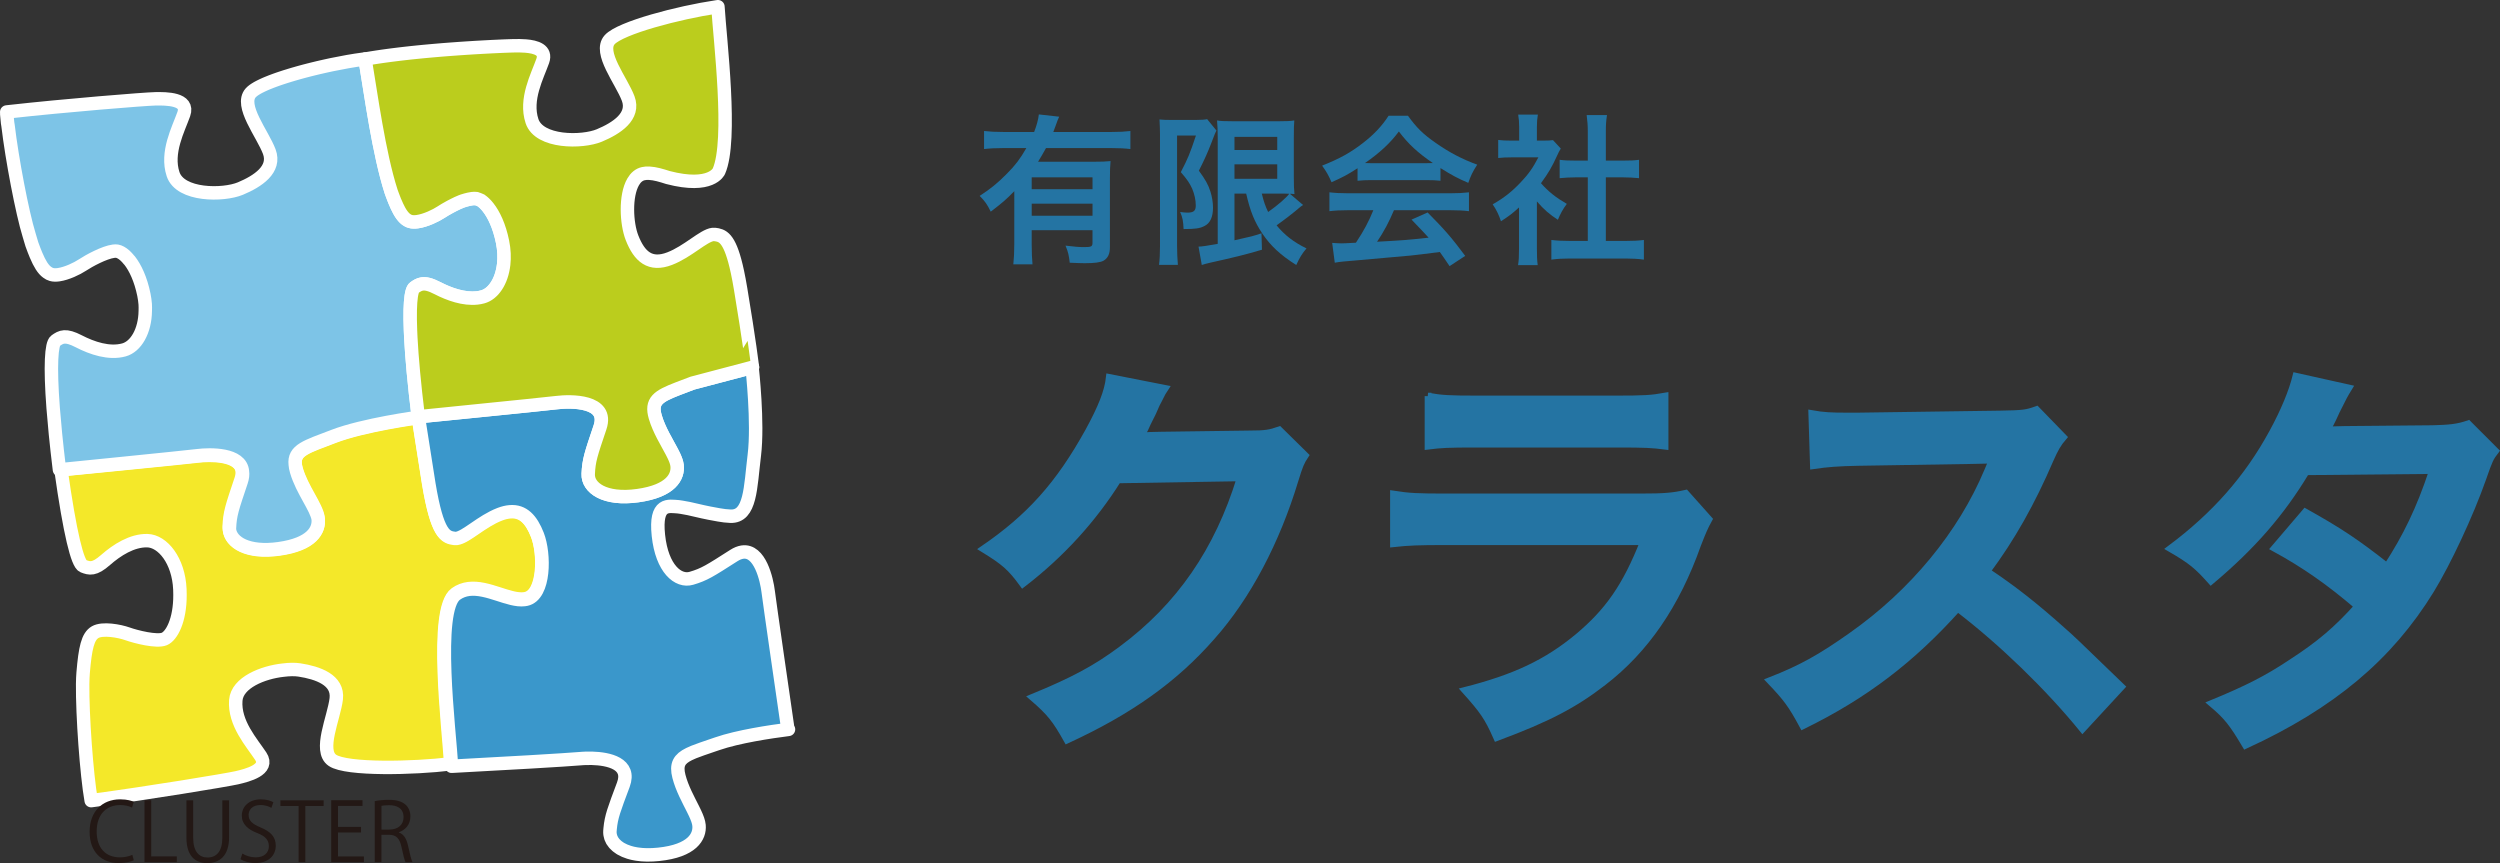 <?xml version="1.0" encoding="utf-8"?>
<!-- Generator: Adobe Illustrator 15.1.0, SVG Export Plug-In . SVG Version: 6.00 Build 0)  -->
<!DOCTYPE svg PUBLIC "-//W3C//DTD SVG 1.1//EN" "http://www.w3.org/Graphics/SVG/1.1/DTD/svg11.dtd">
<svg version="1.1" id="レイヤー_1" xmlns="http://www.w3.org/2000/svg" xmlns:xlink="http://www.w3.org/1999/xlink" x="0px"
	 y="0px" width="369.007px" height="127.4px" viewBox="0 0 369.007 127.4" enable-background="new 0 0 369.007 127.4"
	 xml:space="preserve">
<rect x="0" y="0" width="369.007" height="127.4" fill="#333333" stroke="none"/>
<g>
	<path fill="#2474A3" d="M149.714,28.218c-1.272,1.296-1.752,1.704-3.48,3.024c-0.504-1.056-0.864-1.561-1.632-2.329
		c1.608-1.032,2.736-1.968,4.032-3.288c1.224-1.224,1.968-2.208,2.856-3.769h-3.384c-1.176,0-2.04,0.048-2.856,0.144v-2.664
		c0.84,0.096,1.68,0.144,2.88,0.144h4.512c0.384-0.984,0.6-1.8,0.696-2.592l3,0.336c-0.168,0.36-0.216,0.456-0.528,1.344
		c-0.096,0.288-0.144,0.408-0.336,0.912h8.569c1.176,0,2.016-0.048,2.808-0.144v2.664c-0.792-0.096-1.68-0.144-2.808-0.144h-9.649
		c-0.432,0.792-0.72,1.272-1.176,2.017h8.208c1.2,0,1.8-0.024,2.496-0.096c-0.072,0.744-0.096,1.512-0.096,2.736v10.009
		c0,0.936-0.288,1.56-0.912,1.944c-0.456,0.264-1.344,0.384-2.808,0.384c-0.552,0-1.008-0.024-2.208-0.072
		c-0.12-1.08-0.24-1.608-0.624-2.521c1.344,0.168,2.04,0.216,2.784,0.216c1.056,0,1.2-0.096,1.2-0.672v-1.824h-8.977v2.041
		c0,1.296,0.048,2.136,0.12,3h-2.832c0.096-0.864,0.144-1.8,0.144-3.024V28.218z M161.259,26.178h-8.977v1.752h8.977V26.178z
		 M152.283,30.066v1.776h8.977v-1.776H152.283z"/>
	<path fill="#2474A3" d="M171.218,19.841c0-0.744-0.024-1.152-0.072-2.208c0.432,0.048,0.888,0.072,1.752,0.072h3.528
		c0.96,0,1.464-0.048,1.752-0.12l1.368,1.68c-0.168,0.312-0.24,0.504-0.744,1.824c-0.504,1.32-1.056,2.568-1.848,4.104
		c0.984,1.344,1.368,2.04,1.704,3.072c0.24,0.744,0.384,1.632,0.384,2.376c0,1.416-0.432,2.328-1.296,2.736
		c-0.648,0.336-1.32,0.432-3.048,0.432c-0.048-1.152-0.144-1.704-0.504-2.52c0.336,0.048,0.744,0.096,1.056,0.096
		c0.936,0,1.248-0.264,1.248-1.056c0-0.816-0.192-1.656-0.528-2.472c-0.36-0.792-0.72-1.344-1.68-2.448
		c1.056-2.041,1.32-2.665,2.232-5.401h-2.784v16.322c0,1.008,0.048,1.896,0.12,2.76h-2.784c0.096-0.72,0.144-1.632,0.144-2.76
		V19.841z M182.211,28.578v6.889c2.688-0.6,2.688-0.6,3.984-1.032l0.072,2.424c-2.496,0.744-4.104,1.128-7.657,1.92
		c-0.528,0.12-0.96,0.24-1.224,0.336l-0.48-2.712c0.48,0,1.344-0.144,2.832-0.408V20.345c0-1.08-0.024-1.656-0.096-2.568
		c0.48,0.096,1.056,0.12,2.304,0.12h6.864c1.152,0,1.608-0.024,2.232-0.12c-0.048,0.576-0.072,1.128-0.072,2.664v5.593
		c0,1.368,0.024,1.824,0.096,2.616c-0.456-0.048-0.456-0.048-0.672-0.048l1.944,1.656c-0.12,0.048-0.48,0.336-0.672,0.504
		c-0.744,0.648-2.208,1.776-3.24,2.497c1.176,1.44,2.544,2.496,4.417,3.408c-0.624,0.72-1.008,1.344-1.512,2.448
		c-2.328-1.464-3.792-2.833-5.017-4.656c-1.152-1.729-1.776-3.265-2.376-5.881H182.211z M182.211,22.145h6.313v-1.944h-6.313V22.145
		z M182.211,26.394h6.313v-2.136h-6.313V26.394z M186.244,28.578c0.312,1.248,0.504,1.8,0.936,2.712
		c1.44-1.008,2.688-2.112,3.12-2.688c-0.312-0.024-0.84-0.024-1.176-0.024H186.244z"/>
	<path fill="#2474A3" d="M200.378,24.833c-1.488,0.96-2.16,1.32-3.84,2.064c-0.408-0.96-0.792-1.632-1.392-2.448
		c2.592-1.032,4.2-1.92,6.024-3.336c1.583-1.224,2.808-2.497,3.792-4.033h2.855c1.272,1.776,2.232,2.712,4.057,3.984
		c2.041,1.44,3.984,2.448,6.169,3.24c-0.673,1.032-0.984,1.704-1.32,2.688c-1.513-0.648-2.425-1.128-4.104-2.184v1.872
		c-0.624-0.072-1.248-0.096-2.16-0.096h-8.017c-0.696,0-1.416,0.024-2.064,0.096V24.833z M199.058,31.026
		c-1.224,0-2.04,0.048-2.832,0.144v-2.784c0.792,0.096,1.704,0.144,2.832,0.144h14.954c1.176,0,2.016-0.048,2.809-0.144v2.784
		c-0.793-0.096-1.609-0.144-2.809-0.144h-8.257c-0.744,1.752-1.488,3.168-2.497,4.656c4.249-0.24,4.249-0.24,7.609-0.6
		c-0.768-0.84-1.176-1.272-2.521-2.665l2.376-1.056c2.568,2.592,3.601,3.792,5.545,6.409l-2.305,1.512
		c-0.791-1.176-1.031-1.512-1.439-2.088c-1.992,0.264-3.433,0.432-4.32,0.528c-2.377,0.216-7.129,0.648-8.089,0.72
		c-1.344,0.096-2.544,0.216-3.096,0.336l-0.384-2.928c0.648,0.048,1.056,0.072,1.392,0.072c0.168,0,0.888-0.024,2.112-0.096
		c1.176-1.776,1.92-3.168,2.569-4.8H199.058z M210.436,24.089c0.384,0,0.6,0,1.056-0.024c-2.208-1.512-3.576-2.76-5.017-4.656
		c-1.271,1.704-2.76,3.096-4.992,4.656c0.408,0.024,0.552,0.024,0.984,0.024H210.436z"/>
	<path fill="#2474A3" d="M226.851,36.69c0,1.128,0.024,1.728,0.12,2.448h-2.904c0.12-0.72,0.145-1.368,0.145-2.496v-6.025
		c-0.937,0.864-1.441,1.249-2.665,2.041c-0.288-0.912-0.72-1.776-1.224-2.496c1.68-0.96,2.832-1.873,4.128-3.241
		c1.128-1.176,1.824-2.16,2.616-3.696h-3.912c-0.864,0-1.368,0.024-2.016,0.096v-2.664c0.6,0.072,1.104,0.096,1.896,0.096h1.2
		v-2.016c0-0.624-0.048-1.272-0.145-1.824h2.904c-0.096,0.552-0.144,1.08-0.144,1.872v1.968h0.983c0.744,0,1.08-0.024,1.393-0.072
		l1.152,1.248c-0.217,0.36-0.36,0.6-0.528,1.008c-0.792,1.729-1.248,2.521-2.399,4.104c1.127,1.272,2.231,2.136,3.816,3.048
		c-0.576,0.768-0.937,1.44-1.32,2.352c-1.248-0.816-2.064-1.512-3.097-2.712V36.69z M237.027,35.563h2.881
		c1.199,0,1.992-0.048,2.736-0.144v2.904c-0.841-0.12-1.777-0.168-2.736-0.168h-8.209c-0.961,0-1.873,0.048-2.713,0.168v-2.904
		c0.769,0.096,1.608,0.144,2.761,0.144h2.616v-9.385h-1.801c-0.815,0-1.584,0.048-2.352,0.12v-2.712
		c0.695,0.096,1.32,0.12,2.352,0.12h1.801v-4.225c0-0.984-0.049-1.56-0.168-2.496h3c-0.145,0.96-0.168,1.464-0.168,2.496v4.225
		h2.545c1.08,0,1.68-0.024,2.352-0.12v2.712c-0.768-0.072-1.512-0.12-2.352-0.12h-2.545V35.563z"/>
</g>
<g>
	<path fill="#2474A3" stroke="#2474A3" stroke-miterlimit="10" d="M192.664,67.231c-0.6,0.9-0.84,1.44-1.5,3.6
		c-2.76,9.119-7.02,17.219-12.3,23.158c-5.52,6.301-12.119,10.98-21.359,15.24c-1.68-3-2.46-4.02-5.1-6.3
		c6-2.46,9.36-4.26,13.14-7.08c8.58-6.359,14.22-14.579,17.52-25.319l-18.06,0.3c-3.66,5.819-8.339,10.979-14.039,15.359
		c-1.8-2.46-2.7-3.24-5.82-5.16c6.839-4.68,11.159-9.479,15.539-17.399c1.86-3.419,2.82-5.76,3.06-7.919l8.22,1.62
		c-0.36,0.54-0.36,0.54-1.02,1.86c-0.18,0.3-0.18,0.3-0.78,1.68c-0.18,0.36-0.18,0.36-0.78,1.56c-0.36,0.84-0.36,0.84-0.96,1.92
		c0.78-0.06,1.74-0.12,2.88-0.12l13.14-0.18c2.34,0,3-0.12,4.38-0.6L192.664,67.231z"/>
	<path fill="#2474A3" stroke="#2474A3" stroke-miterlimit="10" d="M252.244,76.651c-0.6,1.08-0.961,1.92-1.68,3.78
		c-3.121,8.819-7.68,15.479-13.92,20.279c-4.26,3.299-8.16,5.34-15.719,8.159c-1.32-3-2.041-4.02-4.681-6.96
		c7.319-1.859,12.06-4.08,16.68-7.92c4.439-3.719,7.02-7.379,9.659-14.039h-29.219c-4.02,0-5.52,0.061-7.68,0.301v-7.32
		c2.28,0.359,3.6,0.42,7.8,0.42h28.56c3.719,0,4.919-0.12,6.779-0.54L252.244,76.651z M210.785,58.472
		c1.98,0.36,3.24,0.42,7.02,0.42h20.939c3.78,0,5.04-0.06,7.02-0.42v7.38c-1.859-0.24-3-0.3-6.899-0.3h-21.179
		c-3.9,0-5.04,0.06-6.9,0.3V58.472z"/>
	<path fill="#2474A3" stroke="#2474A3" stroke-miterlimit="10" d="M307.384,107.61c-4.979-6.12-11.88-12.839-18.419-17.819
		c-6.779,7.56-13.68,12.84-22.859,17.34c-1.68-3.121-2.4-4.08-4.859-6.66c4.619-1.8,7.5-3.42,11.999-6.6
		c9.06-6.359,16.26-15.06,20.159-24.419l0.66-1.56c-0.96,0.06-0.96,0.06-19.859,0.36c-2.88,0.06-4.5,0.18-6.539,0.48l-0.24-7.68
		c1.68,0.3,2.82,0.36,5.279,0.36c0.24,0,0.721,0,1.44,0l21.119-0.3c3.36-0.06,3.84-0.12,5.34-0.66l3.96,4.08
		c-0.78,0.9-1.26,1.74-1.92,3.24c-2.76,6.419-5.7,11.64-9.359,16.559c3.779,2.521,7.02,5.04,11.1,8.7
		c1.499,1.319,1.499,1.319,8.759,8.34L307.384,107.61z"/>
	<path fill="#2474A3" stroke="#2474A3" stroke-miterlimit="10" d="M368.344,66.571c-0.78,1.02-0.899,1.26-1.859,4.02
		c-1.92,5.46-5.22,12.479-7.68,16.5c-6.12,9.959-14.58,17.039-27.359,22.918c-1.92-3.239-2.699-4.26-4.979-6.18
		c5.1-2.1,8.1-3.6,11.699-6c4.26-2.76,6.779-4.919,9.84-8.339c-4.2-3.601-7.8-6.12-12.3-8.58l4.56-5.339
		c5.04,2.819,7.561,4.499,12.06,8.039c2.82-4.32,4.86-8.52,6.72-14.16l-18.659,0.18c-3.72,6.18-7.979,11.04-14.039,16.14
		c-1.98-2.221-2.88-3-6-4.801c6.6-4.919,11.399-10.379,15.06-17.099c1.74-3.18,2.939-6.12,3.479-8.34l7.8,1.74
		c-0.66,1.08-0.66,1.08-1.8,3.36c-0.72,1.62-1.14,2.34-1.439,2.88c0.96-0.12,0.96-0.12,15.599-0.24c2.46-0.06,3.72-0.18,5.28-0.72
		L368.344,66.571z"/>
</g>
<rect x="8.006" y="60.668" fill="none" width="72.956" height="58.501"/>
<path fill="#F4E829" d="M63.26,71.327l-1.517-9.667c0,0-8.049,1.069-12.513,2.789c-3.89,1.494-5.81,1.989-5.672,4.011
	c0.03,0.255,0.082,0.529,0.175,0.834c0.854,2.902,3.007,5.478,3.208,7.123c0.004,0.028,0.003,0.062,0.006,0.093
	c0.004,0.023,0.012,0.049,0.013,0.072c0.201,1.645-0.872,3.781-5.796,4.467c-4.679,0.653-7.149-1-7.306-2.896
	c-0.024-0.152-0.039-0.305-0.032-0.461c0.088-2.014,0.399-2.887,1.743-6.893c0.165-0.486,0.221-0.912,0.196-1.285
	c-0.367-2.52-4.851-2.404-6.547-2.198c-1.917,0.236-19.23,1.932-20.22,2.032c1.328,9.412,2.435,13.876,3.276,14.208
	c0.966,0.383,1.653,0.551,3.311-0.906c1.658-1.456,3.901-2.901,6.162-2.846c2.26,0.059,4.617,2.941,4.801,7.18
	c0.014,0.275,0.018,0.539,0.018,0.8c0.019,3.821-1.255,6.086-2.305,6.528c-1.109,0.473-4.21-0.316-5.433-0.752
	s-3.697-0.883-4.787-0.25c-1.094,0.637-1.465,2.353-1.771,5.979c-0.039,0.453-0.062,1.018-0.072,1.667
	c-0.046,4.603,0.579,13.347,1.26,17.222c8.281-1.104,19.968-3.029,21.492-3.379c1.541-0.359,4.862-1.182,3.531-3.188
	c-1.33-2.011-3.933-4.865-3.679-8.236c0.2-2.64,4.026-4.139,6.982-4.46c0.91-0.118,1.753-0.13,2.399-0.029
	c2.723,0.418,5.773,1.463,5.449,4.258c-0.328,2.795-2.651,7.674-0.558,9.086c2.092,1.416,12.025,1.18,17.451,0.514
	c-0.315-5.307-2.488-22.805,0.734-25.12c0.607-0.437,1.255-0.66,1.925-0.743c2.776-0.35,5.938,1.776,8.177,1.518
	c0.085-0.008,0.171-0.023,0.255-0.041c2.763-0.588,2.768-6.687,1.675-9.473c-0.887-2.265-2.102-3.607-4.063-3.441
	c-0.449,0.039-0.938,0.158-1.468,0.361c-2.697,1.036-5.005,3.426-6.399,3.571c-0.097,0.013-0.19,0.015-0.278,0.003
	C65.728,79.209,64.517,78.855,63.26,71.327"/>
<path fill="none" stroke="#FFFFFF" stroke-width="1.984" stroke-linecap="round" stroke-linejoin="round" stroke-miterlimit="10" d="
	M63.26,71.327l-1.517-9.667c0,0-8.049,1.069-12.513,2.789c-3.89,1.494-5.81,1.989-5.672,4.011c0.03,0.255,0.082,0.529,0.175,0.834
	c0.854,2.902,3.007,5.478,3.208,7.123c0.004,0.028,0.003,0.062,0.006,0.093c0.004,0.023,0.012,0.049,0.013,0.072
	c0.201,1.645-0.872,3.781-5.796,4.467c-4.679,0.653-7.149-1-7.306-2.896c-0.024-0.152-0.039-0.305-0.032-0.461
	c0.088-2.014,0.399-2.887,1.743-6.893c0.165-0.486,0.221-0.912,0.196-1.285c-0.367-2.52-4.851-2.404-6.547-2.198
	c-1.917,0.236-19.23,1.932-20.22,2.032c1.328,9.412,2.435,13.876,3.276,14.208c0.966,0.383,1.653,0.551,3.311-0.906
	c1.658-1.456,3.901-2.901,6.162-2.846c2.26,0.059,4.617,2.941,4.801,7.18c0.014,0.275,0.018,0.539,0.018,0.8
	c0.019,3.821-1.255,6.086-2.305,6.528c-1.109,0.473-4.21-0.316-5.433-0.752s-3.697-0.883-4.787-0.25
	c-1.094,0.637-1.465,2.353-1.771,5.979c-0.039,0.453-0.062,1.018-0.072,1.667c-0.046,4.603,0.579,13.347,1.26,17.222
	c8.281-1.104,19.968-3.029,21.492-3.379c1.541-0.359,4.862-1.182,3.531-3.188c-1.33-2.011-3.933-4.865-3.679-8.236
	c0.2-2.64,4.026-4.139,6.982-4.46c0.91-0.118,1.753-0.13,2.399-0.029c2.723,0.418,5.773,1.463,5.449,4.258
	c-0.328,2.795-2.651,7.674-0.558,9.086c2.092,1.416,12.025,1.18,17.451,0.514c-0.315-5.307-2.488-22.805,0.734-25.12
	c0.607-0.437,1.255-0.66,1.925-0.743c2.776-0.35,5.938,1.776,8.177,1.518c0.085-0.008,0.171-0.023,0.255-0.041
	c2.763-0.588,2.768-6.687,1.675-9.473c-0.887-2.265-2.102-3.607-4.063-3.441c-0.449,0.039-0.938,0.158-1.468,0.361
	c-2.697,1.036-5.005,3.426-6.399,3.571c-0.097,0.013-0.19,0.015-0.278,0.003C65.728,79.209,64.517,78.855,63.26,71.327z"/>
<rect x="60.76" y="53.221" fill="none" width="56.615" height="73.955"/>
<path fill="#3A97CB" d="M100.655,57.143c-0.208,0.079-0.41,0.155-0.603,0.229c-2.895,1.121-4.025,1.813-3.323,4.193
	c0.561,1.905,1.68,3.668,2.44,5.121c0.109,0.207,0.21,0.408,0.302,0.602c0.243,0.518,0.416,0.989,0.467,1.399
	c0.2,1.645-0.874,3.781-5.797,4.469c-4.924,0.688-7.406-1.18-7.318-3.193c0.087-2.016,0.396-2.888,1.744-6.893
	c1.344-4.009-4.4-3.887-6.374-3.645c-1.973,0.241-20.441,2.089-20.441,2.089l0.03,0.247L63.3,71.43
	c1.255,7.526,2.466,7.88,3.823,8.048c0.082,0.012,0.17,0.009,0.259-0.002c1.397-0.166,3.694-2.537,6.379-3.568
	c0.538-0.207,1.032-0.326,1.488-0.363c1.972-0.176,3.193,1.166,4.082,3.438c1.093,2.788,1.087,8.886-1.676,9.472
	c-0.09,0.021-0.18,0.033-0.273,0.043c-2.235,0.272-5.398-1.854-8.178-1.517c-0.663,0.085-1.305,0.31-1.905,0.744
	c-3.221,2.312-0.962,20.071-0.647,25.378c7.272-0.376,17.128-0.955,19.108-1.131c0.062-0.006,0.127-0.012,0.196-0.016
	c0.137-0.011,0.29-0.019,0.45-0.023c0.294-0.014,0.623-0.016,0.97-0.005c2.433,0.067,5.804,0.765,4.628,3.903
	c-1.389,3.711-1.774,4.698-1.946,6.465c-0.009,0.117-0.02,0.238-0.031,0.365c-0.011,0.146-0.004,0.293,0.012,0.437
	c0.005,0.046,0.014,0.087,0.021,0.13c0.017,0.107,0.042,0.211,0.075,0.311c0.013,0.045,0.027,0.088,0.044,0.135
	c0.042,0.111,0.095,0.223,0.155,0.332c0.014,0.027,0.026,0.055,0.041,0.082c0.082,0.137,0.179,0.27,0.288,0.397
	c0.018,0.022,0.041,0.04,0.058,0.063c0.096,0.104,0.202,0.205,0.316,0.304c0.038,0.033,0.076,0.063,0.116,0.094
	c0.112,0.091,0.234,0.177,0.362,0.259c0.042,0.022,0.079,0.049,0.12,0.074c0.349,0.203,0.752,0.381,1.212,0.523
	c0.136,0.043,0.277,0.082,0.423,0.117c0.052,0.014,0.104,0.024,0.157,0.037c0.152,0.035,0.312,0.065,0.478,0.092
	c0.075,0.013,0.151,0.022,0.228,0.033c0.139,0.02,0.284,0.037,0.433,0.051c0.072,0.007,0.144,0.015,0.216,0.021
	c0.21,0.017,0.429,0.025,0.652,0.031c0.074,0.001,0.15,0,0.224,0c0.173-0.001,0.352-0.002,0.535-0.011
	c0.082-0.002,0.166-0.006,0.25-0.01c0.257-0.015,0.519-0.031,0.792-0.061c4.943-0.518,6.088-2.618,5.943-4.27
	c-0.045-0.517-0.277-1.129-0.6-1.817c-0.089-0.19-0.183-0.384-0.285-0.585c-0.697-1.403-1.626-3.061-2.08-4.823
	c-0.456-1.762,0.044-2.584,1.499-3.3c0.208-0.102,0.436-0.203,0.683-0.305c0.358-0.145,0.758-0.291,1.198-0.444
	c0.442-0.157,0.925-0.319,1.449-0.498c0.262-0.088,0.535-0.181,0.817-0.278c3.082-1.066,7.824-1.775,10.525-2.121
	c-0.001-0.004-0.001-0.004-0.001-0.008c-0.029,0.004-0.057,0.006-0.085,0.01c0,0-0.012-0.07-0.032-0.207
	c-0.018-0.125-0.042-0.31-0.077-0.541c-0.502-3.461-2.59-17.867-2.804-19.603c-0.209-1.728-1.209-6.235-3.84-5.813
	c-0.094,0.017-0.192,0.037-0.289,0.065c-0.1,0.028-0.199,0.063-0.303,0.104c-0.203,0.082-0.417,0.194-0.64,0.336
	c-3.56,2.273-4.332,2.787-6.265,3.356c-1.934,0.571-4.344-1.387-4.867-6.333c-0.522-4.945,1.558-4.289,2.937-4.224
	c0,0,0.87,0.114,1.556,0.266c2.066,0.455,2.023,0.507,4.435,0.933c0.557,0.099,1.124,0.172,1.69,0.194
	c3.021,0.134,2.955-4.261,3.54-9.008c0.587-4.749-0.318-12.819-0.318-12.819l0.006-0.019c-0.006-0.041-0.014-0.081-0.021-0.123
	l0.064-0.016l-8.862,2.339C101.649,56.768,101.132,56.96,100.655,57.143"/>
<path fill="none" stroke="#FFFFFF" stroke-width="1.984" stroke-linecap="round" stroke-linejoin="round" stroke-miterlimit="10" d="
	M100.655,57.143c-0.208,0.079-0.41,0.155-0.603,0.229c-2.895,1.121-4.025,1.813-3.323,4.193c0.561,1.905,1.68,3.668,2.44,5.121
	c0.109,0.207,0.21,0.408,0.302,0.602c0.243,0.518,0.416,0.989,0.467,1.399c0.2,1.645-0.874,3.781-5.797,4.469
	c-4.924,0.688-7.406-1.18-7.318-3.193c0.087-2.016,0.396-2.888,1.744-6.893c1.344-4.009-4.4-3.887-6.374-3.645
	c-1.973,0.241-20.441,2.089-20.441,2.089l0.03,0.247L63.3,71.43c1.255,7.526,2.466,7.88,3.823,8.048
	c0.082,0.012,0.17,0.009,0.259-0.002c1.397-0.166,3.694-2.537,6.379-3.568c0.538-0.207,1.032-0.326,1.488-0.363
	c1.972-0.176,3.193,1.166,4.082,3.438c1.093,2.788,1.087,8.886-1.676,9.472c-0.09,0.021-0.18,0.033-0.273,0.043
	c-2.235,0.272-5.398-1.854-8.178-1.517c-0.663,0.085-1.305,0.31-1.905,0.744c-3.221,2.312-0.962,20.071-0.647,25.378
	c7.272-0.376,17.128-0.955,19.108-1.131c0.062-0.006,0.127-0.012,0.196-0.016c0.137-0.011,0.29-0.019,0.45-0.023
	c0.294-0.014,0.623-0.016,0.97-0.005c2.433,0.067,5.804,0.765,4.628,3.903c-1.389,3.711-1.774,4.698-1.946,6.465
	c-0.009,0.117-0.02,0.238-0.031,0.365c-0.011,0.146-0.004,0.293,0.012,0.437c0.005,0.046,0.014,0.087,0.021,0.13
	c0.017,0.107,0.042,0.211,0.075,0.311c0.013,0.045,0.027,0.088,0.044,0.135c0.042,0.111,0.095,0.223,0.155,0.332
	c0.014,0.027,0.026,0.055,0.041,0.082c0.082,0.137,0.179,0.27,0.288,0.397c0.018,0.022,0.041,0.04,0.058,0.063
	c0.096,0.104,0.202,0.205,0.316,0.304c0.038,0.033,0.076,0.063,0.116,0.094c0.112,0.091,0.234,0.177,0.362,0.259
	c0.042,0.022,0.079,0.049,0.12,0.074c0.349,0.203,0.752,0.381,1.212,0.523c0.136,0.043,0.277,0.082,0.423,0.117
	c0.052,0.014,0.104,0.024,0.157,0.037c0.152,0.035,0.312,0.065,0.478,0.092c0.075,0.013,0.151,0.022,0.228,0.033
	c0.139,0.02,0.284,0.037,0.433,0.051c0.072,0.007,0.144,0.015,0.216,0.021c0.21,0.017,0.429,0.025,0.652,0.031
	c0.074,0.001,0.15,0,0.224,0c0.173-0.001,0.352-0.002,0.535-0.011c0.082-0.002,0.166-0.006,0.25-0.01
	c0.257-0.015,0.519-0.031,0.792-0.061c4.943-0.518,6.088-2.618,5.943-4.27c-0.045-0.517-0.277-1.129-0.6-1.817
	c-0.089-0.19-0.183-0.384-0.285-0.585c-0.697-1.403-1.626-3.061-2.08-4.823c-0.456-1.762,0.044-2.584,1.499-3.3
	c0.208-0.102,0.436-0.203,0.683-0.305c0.358-0.145,0.758-0.291,1.198-0.444c0.442-0.157,0.925-0.319,1.449-0.498
	c0.262-0.088,0.535-0.181,0.817-0.278c3.082-1.066,7.824-1.775,10.525-2.121c-0.001-0.004-0.001-0.004-0.001-0.008
	c-0.029,0.004-0.057,0.006-0.085,0.01c0,0-0.012-0.07-0.032-0.207c-0.018-0.125-0.042-0.31-0.077-0.541
	c-0.502-3.461-2.59-17.867-2.804-19.603c-0.209-1.728-1.209-6.235-3.84-5.813c-0.094,0.017-0.192,0.037-0.289,0.065
	c-0.1,0.028-0.199,0.063-0.303,0.104c-0.203,0.082-0.417,0.194-0.64,0.336c-3.56,2.273-4.332,2.787-6.265,3.356
	c-1.934,0.571-4.344-1.387-4.867-6.333c-0.522-4.945,1.558-4.289,2.937-4.224c0,0,0.87,0.114,1.556,0.266
	c2.066,0.455,2.023,0.507,4.435,0.933c0.557,0.099,1.124,0.172,1.69,0.194c3.021,0.134,2.955-4.261,3.54-9.008
	c0.587-4.749-0.318-12.819-0.318-12.819l0.006-0.019c-0.006-0.041-0.014-0.081-0.021-0.123l0.064-0.016l-8.862,2.339
	C101.649,56.768,101.132,56.96,100.655,57.143z"/>
<rect y="7.716" fill="none" width="75.397" height="74.408"/>
<path fill="#7DC4E7" d="M53.847,8.708c-0.06,0.007-0.119,0.015-0.179,0.023c-0.007,0-0.012,0.001-0.018,0.003
	c-0.723,0.092-1.518,0.216-2.354,0.363c-0.745,0.131-1.521,0.28-2.316,0.446c-0.21,0.043-0.421,0.089-0.633,0.137h-0.003
	c-0.21,0.045-0.42,0.092-0.63,0.14c-0.007,0-0.015,0.003-0.023,0.005c-0.205,0.046-0.41,0.093-0.615,0.141
	c-0.012,0.003-0.023,0.007-0.035,0.007c-0.202,0.048-0.402,0.097-0.603,0.147c-0.016,0.004-0.032,0.007-0.047,0.01
	c-0.196,0.048-0.391,0.098-0.587,0.146c-0.023,0.006-0.046,0.013-0.07,0.017c-0.189,0.049-0.377,0.097-0.566,0.147
	c-0.021,0.005-0.044,0.012-0.066,0.016c-0.187,0.05-0.373,0.099-0.557,0.149c-0.028,0.008-0.055,0.014-0.081,0.022
	c-0.18,0.048-0.361,0.099-0.536,0.148c-0.031,0.011-0.06,0.019-0.089,0.027c-0.175,0.049-0.347,0.098-0.519,0.148
	c-0.03,0.009-0.061,0.018-0.092,0.028c-0.168,0.05-0.334,0.101-0.5,0.149c-0.036,0.011-0.07,0.021-0.107,0.036
	c-0.159,0.046-0.316,0.095-0.471,0.143c-0.038,0.013-0.077,0.026-0.117,0.038c-0.149,0.048-0.299,0.095-0.444,0.146
	c-0.038,0.011-0.074,0.024-0.111,0.036c-0.146,0.049-0.29,0.097-0.433,0.147c-0.037,0.014-0.075,0.028-0.113,0.04
	c-0.137,0.049-0.273,0.097-0.404,0.145c-0.043,0.014-0.082,0.031-0.123,0.047c-0.126,0.046-0.252,0.094-0.374,0.139
	c-0.039,0.016-0.076,0.03-0.116,0.047c-0.119,0.047-0.239,0.094-0.355,0.142c-0.036,0.014-0.068,0.028-0.103,0.041
	c-0.114,0.05-0.228,0.096-0.337,0.143c-0.038,0.018-0.072,0.035-0.11,0.051c-0.102,0.045-0.204,0.092-0.3,0.137
	c-0.037,0.017-0.071,0.036-0.107,0.053c-0.092,0.043-0.183,0.088-0.272,0.133c-0.036,0.019-0.067,0.038-0.104,0.055
	c-0.079,0.043-0.163,0.086-0.238,0.128c-0.033,0.021-0.063,0.039-0.096,0.058c-0.071,0.041-0.144,0.084-0.208,0.127
	c-0.035,0.021-0.061,0.041-0.093,0.061c-0.06,0.041-0.12,0.079-0.174,0.119c-0.033,0.024-0.06,0.05-0.091,0.072
	c-0.046,0.037-0.093,0.073-0.132,0.107c-0.068,0.06-0.128,0.118-0.18,0.175c-1.69,1.88,1.741,6.05,2.732,8.684
	c0.991,2.635-1.716,4.387-4.257,5.451c-2.54,1.062-8.881,1.087-9.941-2.123c-1.062-3.21,0.777-6.608,1.584-8.878
	c0.806-2.27-2.615-2.27-4.197-2.241C21.37,14.615,9.555,15.57,1.252,16.498c-0.087,0.01-0.175,0.019-0.259,0.028
	c0.01,0.155,0.01,0.258,0.005,0.323c0.029,0.391,0.072,0.824,0.124,1.289c0.02,0.134,0.042,0.265,0.066,0.404
	c0.572,4.871,2.088,12.847,3.115,16.166c0.127,0.462,0.264,0.915,0.4,1.344c0.214,0.599,0.416,1.121,0.612,1.588
	c0.55,1.309,1.058,2.126,1.65,2.548c0.202,0.155,0.412,0.262,0.638,0.327c0.299,0.087,0.666,0.09,1.064,0.031
	c1.204-0.176,2.693-0.891,3.503-1.425c0.948-0.63,3.232-1.871,4.584-2.041c0.197-0.027,0.375-0.03,0.526-0.006
	c0.341,0.055,0.743,0.27,1.164,0.644c0.202,0.184,0.408,0.404,0.613,0.665c0.024,0.022,0.047,0.045,0.071,0.066
	c0.832,1.064,1.641,2.745,2.113,5.071c0.095,0.471,0.157,0.933,0.194,1.382c0.018,0.339,0.02,0.666,0.008,0.976
	c-0.036,3.019-1.4,5.288-3.149,5.768c-2.18,0.603-4.705-0.257-6.666-1.271c-1.961-1.012-2.587-0.683-3.432-0.079
	c-0.604,0.431-0.83,3.601-0.349,9.949c0.121,1.429,0.234,2.696,0.338,3.8c0.161,1.612,0.356,3.376,0.591,5.293l0.008,0.007
	c0.161-0.015,18.47-1.847,20.437-2.088c1.731-0.214,6.375-0.33,6.565,2.361c0.059,0.411,0.014,0.886-0.174,1.448
	c-1.347,4.006-1.657,4.879-1.744,6.893c-0.005,0.1,0.002,0.198,0.011,0.296c0.285,1.826,2.744,3.367,7.286,2.731
	c4.834-0.672,5.955-2.742,5.803-4.375c-0.252-1.648-2.35-4.189-3.195-7.048c-0.111-0.373-0.173-0.702-0.193-0.999
	c-0.251-2.158,1.659-2.644,5.652-4.177c4.464-1.717,12.511-2.789,12.511-2.789s-0.002-0.03-0.009-0.081v-0.001
	c-0.598-4.887-0.947-8.765-1.1-11.721c-0.001-0.049-0.003-0.095-0.004-0.143c0,0-0.001-0.004-0.001-0.005
	c-0.001-0.017-0.001-0.036-0.003-0.053c-0.012-0.261-0.026-0.516-0.034-0.765c0-0.001,0-0.003-0.001-0.007
	c-0.093-2.375-0.046-4.069,0.112-5.113c0-0.001,0.002-0.004,0.002-0.006c0.017-0.114,0.036-0.218,0.054-0.317
	c0.004-0.012,0.005-0.021,0.008-0.03c0.019-0.088,0.036-0.171,0.059-0.247c0.003-0.019,0.009-0.033,0.013-0.051
	c0.019-0.063,0.036-0.125,0.057-0.179c0.009-0.025,0.019-0.045,0.028-0.067c0.017-0.04,0.033-0.082,0.05-0.117
	c0.015-0.029,0.032-0.053,0.048-0.076c0.014-0.019,0.024-0.044,0.037-0.063c0.03-0.036,0.061-0.068,0.093-0.091
	c0.375-0.267,0.707-0.481,1.131-0.546c0.535-0.09,1.217,0.054,2.32,0.625c1.713,0.884,3.857,1.652,5.827,1.431
	c0.276-0.032,0.551-0.082,0.819-0.159c0.087-0.024,0.173-0.054,0.258-0.086c0.023-0.009,0.045-0.018,0.067-0.028
	c0.072-0.028,0.141-0.06,0.211-0.095c0.014-0.009,0.027-0.015,0.042-0.023c0.081-0.044,0.162-0.091,0.242-0.141
	c0.017-0.011,0.036-0.026,0.053-0.038c0.064-0.041,0.129-0.091,0.192-0.137c0.018-0.017,0.035-0.027,0.052-0.042
	c0.076-0.062,0.151-0.127,0.225-0.196c0.008-0.007,0.016-0.016,0.025-0.023c0.066-0.066,0.13-0.131,0.194-0.201
	c0.017-0.018,0.03-0.034,0.045-0.052c0.141-0.159,0.277-0.337,0.402-0.525c0.011-0.016,0.022-0.032,0.031-0.049
	c0.059-0.093,0.117-0.185,0.172-0.282c0.004-0.005,0.006-0.01,0.01-0.015c0.06-0.109,0.119-0.22,0.173-0.334
	c0.006-0.009,0.009-0.018,0.014-0.03c0.051-0.104,0.1-0.216,0.147-0.328c0.002-0.01,0.008-0.022,0.013-0.032
	c0.099-0.243,0.185-0.5,0.261-0.768c0.005-0.013,0.008-0.024,0.011-0.036c0.074-0.27,0.138-0.554,0.187-0.85
	c0.002-0.009,0.003-0.018,0.004-0.026c0.025-0.148,0.047-0.297,0.065-0.449c-0.001-0.001-0.001-0.003-0.001-0.005
	c0.115-1.016,0.076-2.142-0.168-3.332c-0.473-2.336-1.287-4.022-2.124-5.085c-0.013-0.016-0.027-0.033-0.041-0.049
	c-0.074-0.093-0.147-0.18-0.22-0.263c-0.033-0.038-0.067-0.069-0.099-0.105c-0.056-0.057-0.11-0.116-0.166-0.169
	c-0.035-0.034-0.071-0.065-0.107-0.098c-0.05-0.046-0.102-0.09-0.152-0.133c-0.036-0.031-0.071-0.059-0.107-0.085
	c-0.05-0.039-0.101-0.075-0.15-0.108c-0.001,0-0.008-0.011-0.012-0.018c-0.203-0.108-0.645-0.254-0.65-0.257c0,0-0.363-0.04-0.661,0
	c-0.62,0.082-1.364,0.33-1.364,0.33s-0.361,0.121-0.873,0.36l-0.005,0.009c-0.108,0.05-0.216,0.102-0.323,0.154
	c-0.058,0.029-0.117,0.058-0.174,0.087c-0.155,0.078-0.307,0.156-0.454,0.235c-0.029,0.015-0.056,0.029-0.084,0.044
	c-0.51,0.275-0.959,0.543-1.266,0.747c-0.813,0.54-2.313,1.258-3.522,1.429c-0.397,0.056-0.764,0.055-1.064-0.033
	c-0.073-0.019-0.142-0.048-0.211-0.076c-0.025-0.012-0.049-0.025-0.075-0.036c-0.042-0.021-0.087-0.042-0.127-0.069
	c-0.031-0.015-0.059-0.034-0.087-0.054c-0.036-0.025-0.073-0.046-0.108-0.073c-0.031-0.023-0.064-0.049-0.094-0.074
	c-0.031-0.03-0.064-0.054-0.094-0.083c-0.035-0.029-0.066-0.061-0.097-0.094c-0.029-0.03-0.057-0.06-0.086-0.091
	c-0.033-0.037-0.067-0.075-0.1-0.117c-0.026-0.028-0.051-0.062-0.078-0.095c-0.033-0.046-0.068-0.091-0.103-0.139
	c-0.023-0.031-0.046-0.064-0.068-0.097c-0.037-0.054-0.074-0.109-0.112-0.169c-0.015-0.025-0.03-0.054-0.048-0.079
	c-0.051-0.086-0.104-0.177-0.156-0.271c-0.207-0.38-0.416-0.83-0.633-1.354c-0.005-0.013-0.009-0.023-0.016-0.035
	c-0.052-0.129-0.104-0.262-0.157-0.398c-0.007-0.016-0.014-0.032-0.02-0.05c-0.055-0.14-0.11-0.286-0.163-0.434
	c-0.006-0.01-0.009-0.023-0.014-0.032c-0.058-0.156-0.117-0.32-0.177-0.488c-1.81-5.622-3.004-14.508-3.712-18.688
	c-0.025-0.265-0.018-0.513-0.026-0.748l-0.124,0.012C53.864,8.806,53.854,8.753,53.847,8.708"/>
<path fill="none" stroke="#FFFFFF" stroke-width="1.984" stroke-linecap="round" stroke-linejoin="round" stroke-miterlimit="10" d="
	M53.847,8.708c-0.06,0.007-0.119,0.015-0.179,0.023c-0.007,0-0.012,0.001-0.018,0.003c-0.723,0.092-1.518,0.216-2.354,0.363
	c-0.745,0.131-1.521,0.28-2.316,0.446c-0.21,0.043-0.421,0.089-0.633,0.137h-0.003c-0.21,0.045-0.42,0.092-0.63,0.14
	c-0.007,0-0.015,0.003-0.023,0.005c-0.205,0.046-0.41,0.093-0.615,0.141c-0.012,0.003-0.023,0.007-0.035,0.007
	c-0.202,0.048-0.402,0.097-0.603,0.147c-0.016,0.004-0.032,0.007-0.047,0.01c-0.196,0.048-0.391,0.098-0.587,0.146
	c-0.023,0.006-0.046,0.013-0.07,0.017c-0.189,0.049-0.377,0.097-0.566,0.147c-0.021,0.005-0.044,0.012-0.066,0.016
	c-0.187,0.05-0.373,0.099-0.557,0.149c-0.028,0.008-0.055,0.014-0.081,0.022c-0.18,0.048-0.361,0.099-0.536,0.148
	c-0.031,0.011-0.06,0.019-0.089,0.027c-0.175,0.049-0.347,0.098-0.519,0.148c-0.03,0.009-0.061,0.018-0.092,0.028
	c-0.168,0.05-0.334,0.101-0.5,0.149c-0.036,0.011-0.07,0.021-0.107,0.036c-0.159,0.046-0.316,0.095-0.471,0.143
	c-0.038,0.013-0.077,0.026-0.117,0.038c-0.149,0.048-0.299,0.095-0.444,0.146c-0.038,0.011-0.074,0.024-0.111,0.036
	c-0.146,0.049-0.29,0.097-0.433,0.147c-0.037,0.014-0.075,0.028-0.113,0.04c-0.137,0.049-0.273,0.097-0.404,0.145
	c-0.043,0.014-0.082,0.031-0.123,0.047c-0.126,0.046-0.252,0.094-0.374,0.139c-0.039,0.016-0.076,0.03-0.116,0.047
	c-0.119,0.047-0.239,0.094-0.355,0.142c-0.036,0.014-0.068,0.028-0.103,0.041c-0.114,0.05-0.228,0.096-0.337,0.143
	c-0.038,0.018-0.072,0.035-0.11,0.051c-0.102,0.045-0.204,0.092-0.3,0.137c-0.037,0.017-0.071,0.036-0.107,0.053
	c-0.092,0.043-0.183,0.088-0.272,0.133c-0.036,0.019-0.067,0.038-0.104,0.055c-0.079,0.043-0.163,0.086-0.238,0.128
	c-0.033,0.021-0.063,0.039-0.096,0.058c-0.071,0.041-0.144,0.084-0.208,0.127c-0.035,0.021-0.061,0.041-0.093,0.061
	c-0.06,0.041-0.12,0.079-0.174,0.119c-0.033,0.024-0.06,0.05-0.091,0.072c-0.046,0.037-0.093,0.073-0.132,0.107
	c-0.068,0.06-0.128,0.118-0.18,0.175c-1.69,1.88,1.741,6.05,2.732,8.684c0.991,2.635-1.716,4.387-4.257,5.451
	c-2.54,1.062-8.881,1.087-9.941-2.123c-1.062-3.21,0.777-6.608,1.584-8.878c0.806-2.27-2.615-2.27-4.197-2.241
	C21.37,14.615,9.555,15.57,1.252,16.498c-0.087,0.01-0.175,0.019-0.259,0.028c0.01,0.155,0.01,0.258,0.005,0.323
	c0.029,0.391,0.072,0.824,0.124,1.289c0.02,0.134,0.042,0.265,0.066,0.404c0.572,4.871,2.088,12.847,3.115,16.166
	c0.127,0.462,0.264,0.915,0.4,1.344c0.214,0.599,0.416,1.121,0.612,1.588c0.55,1.309,1.058,2.126,1.65,2.548
	c0.202,0.155,0.412,0.262,0.638,0.327c0.299,0.087,0.666,0.09,1.064,0.031c1.204-0.176,2.693-0.891,3.503-1.425
	c0.948-0.63,3.232-1.871,4.584-2.041c0.197-0.027,0.375-0.03,0.526-0.006c0.341,0.055,0.743,0.27,1.164,0.644
	c0.202,0.184,0.408,0.404,0.613,0.665c0.024,0.022,0.047,0.045,0.071,0.066c0.832,1.064,1.641,2.745,2.113,5.071
	c0.095,0.471,0.157,0.933,0.194,1.382c0.018,0.339,0.02,0.666,0.008,0.976c-0.036,3.019-1.4,5.288-3.149,5.768
	c-2.18,0.603-4.705-0.257-6.666-1.271c-1.961-1.012-2.587-0.683-3.432-0.079c-0.604,0.431-0.83,3.601-0.349,9.949
	c0.121,1.429,0.234,2.696,0.338,3.8c0.161,1.612,0.356,3.376,0.591,5.293l0.008,0.007c0.161-0.015,18.47-1.847,20.437-2.088
	c1.731-0.214,6.375-0.33,6.565,2.361c0.059,0.411,0.014,0.886-0.174,1.448c-1.347,4.006-1.657,4.879-1.744,6.893
	c-0.005,0.1,0.002,0.198,0.011,0.296c0.285,1.826,2.744,3.367,7.286,2.731c4.834-0.672,5.955-2.742,5.803-4.375
	c-0.252-1.648-2.35-4.189-3.195-7.048c-0.111-0.373-0.173-0.702-0.193-0.999c-0.251-2.158,1.659-2.644,5.652-4.177
	c4.464-1.717,12.511-2.789,12.511-2.789s-0.002-0.03-0.009-0.081v-0.001c-0.598-4.887-0.947-8.765-1.1-11.721
	c-0.001-0.049-0.003-0.095-0.004-0.143c0,0-0.001-0.004-0.001-0.005c-0.001-0.017-0.001-0.036-0.003-0.053
	c-0.012-0.261-0.026-0.516-0.034-0.765c0-0.001,0-0.003-0.001-0.007c-0.093-2.375-0.046-4.069,0.112-5.113
	c0-0.001,0.002-0.004,0.002-0.006c0.017-0.114,0.036-0.218,0.054-0.317c0.004-0.012,0.005-0.021,0.008-0.03
	c0.019-0.088,0.036-0.171,0.059-0.247c0.003-0.019,0.009-0.033,0.013-0.051c0.019-0.063,0.036-0.125,0.057-0.179
	c0.009-0.025,0.019-0.045,0.028-0.067c0.017-0.04,0.033-0.082,0.05-0.117c0.015-0.029,0.032-0.053,0.048-0.076
	c0.014-0.019,0.024-0.044,0.037-0.063c0.03-0.036,0.061-0.068,0.093-0.091c0.375-0.267,0.707-0.481,1.131-0.546
	c0.535-0.09,1.217,0.054,2.32,0.625c1.713,0.884,3.857,1.652,5.827,1.431c0.276-0.032,0.551-0.082,0.819-0.159
	c0.087-0.024,0.173-0.054,0.258-0.086c0.023-0.009,0.045-0.018,0.067-0.028c0.072-0.028,0.141-0.06,0.211-0.095
	c0.014-0.009,0.027-0.015,0.042-0.023c0.081-0.044,0.162-0.091,0.242-0.141c0.017-0.011,0.036-0.026,0.053-0.038
	c0.064-0.041,0.129-0.091,0.192-0.137c0.018-0.017,0.035-0.027,0.052-0.042c0.076-0.062,0.151-0.127,0.225-0.196
	c0.008-0.007,0.016-0.016,0.025-0.023c0.066-0.066,0.13-0.131,0.194-0.201c0.017-0.018,0.03-0.034,0.045-0.052
	c0.141-0.159,0.277-0.337,0.402-0.525c0.011-0.016,0.022-0.032,0.031-0.049c0.059-0.093,0.117-0.185,0.172-0.282
	c0.004-0.005,0.006-0.01,0.01-0.015c0.06-0.109,0.119-0.22,0.173-0.334c0.006-0.009,0.009-0.018,0.014-0.03
	c0.051-0.104,0.1-0.216,0.147-0.328c0.002-0.01,0.008-0.022,0.013-0.032c0.099-0.243,0.185-0.5,0.261-0.768
	c0.005-0.013,0.008-0.024,0.011-0.036c0.074-0.27,0.138-0.554,0.187-0.85c0.002-0.009,0.003-0.018,0.004-0.026
	c0.025-0.148,0.047-0.297,0.065-0.449c-0.001-0.001-0.001-0.003-0.001-0.005c0.115-1.016,0.076-2.142-0.168-3.332
	c-0.473-2.336-1.287-4.022-2.124-5.085c-0.013-0.016-0.027-0.033-0.041-0.049c-0.074-0.093-0.147-0.18-0.22-0.263
	c-0.033-0.038-0.067-0.069-0.099-0.105c-0.056-0.057-0.11-0.116-0.166-0.169c-0.035-0.034-0.071-0.065-0.107-0.098
	c-0.05-0.046-0.102-0.09-0.152-0.133c-0.036-0.031-0.071-0.059-0.107-0.085c-0.05-0.039-0.101-0.075-0.15-0.108
	c-0.001,0-0.008-0.011-0.012-0.018c-0.203-0.108-0.645-0.254-0.65-0.257c0,0-0.363-0.04-0.661,0c-0.62,0.082-1.364,0.33-1.364,0.33
	s-0.361,0.121-0.873,0.36l-0.005,0.009c-0.108,0.05-0.216,0.102-0.323,0.154c-0.058,0.029-0.117,0.058-0.174,0.087
	c-0.155,0.078-0.307,0.156-0.454,0.235c-0.029,0.015-0.056,0.029-0.084,0.044c-0.51,0.275-0.959,0.543-1.266,0.747
	c-0.813,0.54-2.313,1.258-3.522,1.429c-0.397,0.056-0.764,0.055-1.064-0.033c-0.073-0.019-0.142-0.048-0.211-0.076
	c-0.025-0.012-0.049-0.025-0.075-0.036c-0.042-0.021-0.087-0.042-0.127-0.069c-0.031-0.015-0.059-0.034-0.087-0.054
	c-0.036-0.025-0.073-0.046-0.108-0.073c-0.031-0.023-0.064-0.049-0.094-0.074c-0.031-0.03-0.064-0.054-0.094-0.083
	c-0.035-0.029-0.066-0.061-0.097-0.094c-0.029-0.03-0.057-0.06-0.086-0.091c-0.033-0.037-0.067-0.075-0.1-0.117
	c-0.026-0.028-0.051-0.062-0.078-0.095c-0.033-0.046-0.068-0.091-0.103-0.139c-0.023-0.031-0.046-0.064-0.068-0.097
	c-0.037-0.054-0.074-0.109-0.112-0.169c-0.015-0.025-0.03-0.054-0.048-0.079c-0.051-0.086-0.104-0.177-0.156-0.271
	c-0.207-0.38-0.416-0.83-0.633-1.354c-0.005-0.013-0.009-0.023-0.016-0.035c-0.052-0.129-0.104-0.262-0.157-0.398
	c-0.007-0.016-0.014-0.032-0.02-0.05c-0.055-0.14-0.11-0.286-0.163-0.434c-0.006-0.01-0.009-0.023-0.014-0.032
	c-0.058-0.156-0.117-0.32-0.177-0.488c-1.81-5.622-3.004-14.508-3.712-18.688c-0.025-0.265-0.018-0.513-0.026-0.748l-0.124,0.012
	C53.864,8.806,53.854,8.753,53.847,8.708z"/>
<rect x="53.001" y="0.001" fill="none" width="59.061" height="74.292"/>
<path fill="#BBCD1D" d="M109.319,42.654c-0.156-0.94-0.312-1.77-0.468-2.5c-0.068-0.319-0.137-0.621-0.204-0.903
	c-1.023-4.247-2.038-4.51-3.15-4.645c-0.086-0.011-0.174-0.011-0.267,0c-1.394,0.155-3.699,2.537-6.39,3.569
	c-2.869,1.105-4.459-0.287-5.55-3.074c-0.839-2.137-1.029-6.216,0.173-8.271c0.365-0.625,0.857-1.065,1.504-1.201
	c0.128-0.029,0.261-0.048,0.397-0.058c0.159-0.012,0.325-0.004,0.488,0c0.831,0.042,1.76,0.317,2.731,0.631
	c6.428,1.683,7.525-0.922,7.525-0.922c2.015-4.552,0.15-19.487-0.139-24.288c-0.07,0.01-0.143,0.021-0.214,0.031
	c-5.545,0.823-14.182,3.079-15.765,4.84c-1.692,1.876,1.742,6.048,2.732,8.682c0.99,2.635-1.716,4.387-4.257,5.45
	c-2.54,1.062-8.879,1.089-9.94-2.121c-1.061-3.213,0.775-6.608,1.583-8.877c0.576-1.621-1.002-2.083-2.528-2.205
	c-0.612-0.049-1.216-0.044-1.668-0.036c-0.021,0.001-0.05,0.002-0.075,0.002h0.002c-0.01,0-0.025,0-0.035,0
	c-0.041,0.001-0.086,0.002-0.135,0.004c-0.025,0-0.053,0.001-0.079,0.002c-0.051,0.001-0.104,0.003-0.162,0.005
	c-0.042,0.001-0.088,0.003-0.134,0.004c-0.049,0.002-0.098,0.003-0.151,0.005c-0.06,0.002-0.122,0.004-0.187,0.007
	c-0.054,0.001-0.109,0.004-0.167,0.006c-0.071,0.002-0.146,0.005-0.222,0.008c-0.055,0.002-0.108,0.004-0.165,0.006
	c-0.09,0.004-0.186,0.008-0.282,0.012c-0.056,0.003-0.112,0.004-0.17,0.007c-0.094,0.004-0.192,0.008-0.291,0.013
	c-0.069,0.003-0.137,0.006-0.208,0.009c-0.107,0.005-0.217,0.01-0.329,0.016c-0.064,0.002-0.127,0.005-0.193,0.008
	c-0.127,0.007-0.259,0.013-0.392,0.019c-0.06,0.003-0.119,0.007-0.181,0.009c-0.136,0.007-0.276,0.015-0.417,0.023
	c-0.067,0.003-0.132,0.006-0.199,0.009c-0.137,0.008-0.276,0.015-0.417,0.023c-0.079,0.004-0.157,0.009-0.237,0.013
	c-0.147,0.009-0.299,0.017-0.451,0.026C70.561,6.997,70.488,7,70.413,7.005c-0.164,0.009-0.331,0.019-0.499,0.03
	c-0.068,0.004-0.134,0.008-0.202,0.012c-0.165,0.01-0.334,0.021-0.503,0.032c-0.084,0.005-0.166,0.01-0.251,0.015
	c-0.163,0.011-0.328,0.022-0.493,0.034c-0.088,0.005-0.175,0.011-0.263,0.017c-0.173,0.012-0.349,0.024-0.525,0.036
	C67.59,7.188,67.506,7.194,67.419,7.2c-0.17,0.012-0.341,0.024-0.513,0.037c-0.099,0.007-0.198,0.014-0.299,0.022
	c-0.174,0.013-0.35,0.026-0.525,0.04c-0.096,0.007-0.191,0.014-0.287,0.022c-0.183,0.015-0.367,0.03-0.551,0.044
	c-0.095,0.008-0.189,0.016-0.283,0.023c-0.182,0.016-0.364,0.031-0.547,0.047c-0.101,0.008-0.201,0.016-0.303,0.026
	c-0.18,0.015-0.362,0.031-0.544,0.048c-0.103,0.009-0.205,0.018-0.309,0.028c-0.183,0.016-0.367,0.034-0.551,0.051l-0.31,0.029
	c-0.185,0.018-0.37,0.037-0.555,0.055c-0.103,0.01-0.206,0.02-0.309,0.031c-0.18,0.018-0.361,0.037-0.541,0.056
	c-0.11,0.011-0.219,0.022-0.329,0.034c-0.172,0.019-0.343,0.038-0.514,0.057c-0.118,0.013-0.236,0.026-0.353,0.039
	c-0.165,0.018-0.327,0.038-0.491,0.057c-0.124,0.014-0.248,0.028-0.371,0.043c-0.158,0.019-0.314,0.039-0.47,0.058
	c-0.129,0.016-0.258,0.031-0.386,0.048c-0.156,0.019-0.311,0.04-0.466,0.06c-0.126,0.017-0.252,0.033-0.378,0.05
	c-0.162,0.021-0.321,0.044-0.48,0.066c-0.118,0.017-0.237,0.032-0.353,0.049c-0.165,0.024-0.326,0.048-0.487,0.072
	c-0.112,0.017-0.224,0.033-0.334,0.05c-0.151,0.023-0.3,0.046-0.449,0.07c-0.119,0.019-0.239,0.037-0.356,0.056
	c-0.265,0.043-0.525,0.087-0.782,0.131c0.02,0.274-0.001,0.572,0.029,0.889c0.708,4.18,1.901,13.066,3.712,18.689
	c0.06,0.168,0.119,0.332,0.177,0.487c0.005,0.01,0.008,0.022,0.013,0.032c0.054,0.149,0.109,0.295,0.164,0.435
	c0.006,0.017,0.013,0.033,0.02,0.049c0.053,0.137,0.105,0.27,0.157,0.398c0.007,0.012,0.011,0.022,0.015,0.036
	c0.218,0.523,0.427,0.974,0.634,1.353c0.051,0.094,0.105,0.185,0.155,0.272c0.019,0.024,0.034,0.053,0.049,0.078
	c0.038,0.06,0.075,0.115,0.112,0.169c0.022,0.033,0.045,0.066,0.068,0.097c0.035,0.048,0.069,0.093,0.103,0.139
	c0.026,0.034,0.052,0.067,0.078,0.096c0.032,0.042,0.067,0.079,0.1,0.116c0.029,0.032,0.057,0.061,0.086,0.091
	c0.031,0.033,0.062,0.065,0.096,0.094c0.031,0.029,0.064,0.054,0.095,0.083c0.03,0.025,0.063,0.051,0.093,0.074
	c0.036,0.028,0.073,0.049,0.109,0.073c0.028,0.02,0.056,0.039,0.087,0.055c0.04,0.026,0.085,0.047,0.127,0.068
	c0.026,0.012,0.05,0.024,0.075,0.037c0.069,0.027,0.138,0.056,0.211,0.075c0.3,0.088,0.667,0.089,1.064,0.033
	c1.209-0.171,2.709-0.889,3.522-1.429c0.307-0.204,0.756-0.472,1.266-0.746c0.028-0.015,0.055-0.03,0.084-0.045
	c0.147-0.078,0.299-0.157,0.454-0.235c0.057-0.028,0.116-0.058,0.174-0.087c0.107-0.052,0.215-0.104,0.322-0.154l0.006-0.009
	c0.512-0.239,0.873-0.359,0.873-0.359s0.744-0.249,1.364-0.331c0.298-0.04,0.661,0,0.661,0c0.005,0.003,0.447,0.149,0.65,0.257
	c0.004,0.007,0.011,0.018,0.011,0.018c0.05,0.033,0.101,0.07,0.151,0.108c0.035,0.027,0.071,0.054,0.107,0.085
	c0.05,0.043,0.102,0.087,0.152,0.133c0.036,0.033,0.072,0.064,0.107,0.098c0.056,0.053,0.11,0.112,0.166,0.17
	c0.032,0.035,0.065,0.066,0.099,0.104c0.072,0.083,0.146,0.17,0.219,0.263c0.015,0.016,0.029,0.033,0.042,0.05
	c0.837,1.062,1.651,2.748,2.124,5.084c0.244,1.191,0.283,2.316,0.168,3.333c0,0.001,0,0.003,0,0.004
	c-0.017,0.152-0.039,0.301-0.065,0.449c-0.001,0.008-0.001,0.017-0.003,0.027c-0.049,0.295-0.113,0.579-0.187,0.849
	c-0.003,0.012-0.006,0.023-0.011,0.036c-0.076,0.268-0.162,0.525-0.261,0.768c-0.005,0.011-0.011,0.022-0.014,0.033
	c-0.046,0.111-0.095,0.223-0.147,0.327c-0.004,0.012-0.007,0.021-0.013,0.031c-0.054,0.113-0.113,0.225-0.173,0.333
	c-0.004,0.005-0.006,0.01-0.01,0.015c-0.056,0.097-0.113,0.189-0.172,0.282c-0.01,0.017-0.02,0.033-0.032,0.049
	c-0.124,0.189-0.26,0.366-0.401,0.525c-0.015,0.018-0.028,0.034-0.045,0.052c-0.064,0.07-0.128,0.135-0.194,0.202
	c-0.009,0.006-0.017,0.015-0.025,0.022c-0.074,0.069-0.149,0.134-0.226,0.196c-0.016,0.015-0.033,0.026-0.051,0.042
	c-0.063,0.047-0.128,0.096-0.192,0.137c-0.017,0.012-0.036,0.027-0.053,0.038c-0.081,0.05-0.162,0.097-0.242,0.142
	c-0.015,0.007-0.029,0.013-0.043,0.022c-0.069,0.035-0.138,0.068-0.211,0.095c-0.022,0.01-0.044,0.019-0.067,0.028
	c-0.084,0.032-0.17,0.062-0.257,0.087c-0.268,0.076-0.543,0.127-0.82,0.158c-1.969,0.222-4.113-0.547-5.826-1.43
	c-1.103-0.572-1.785-0.716-2.32-0.626c-0.424,0.066-0.756,0.279-1.131,0.546c-0.032,0.023-0.063,0.055-0.093,0.091
	c-0.013,0.019-0.023,0.044-0.037,0.063c-0.016,0.023-0.034,0.047-0.048,0.077c-0.017,0.034-0.033,0.076-0.051,0.116
	c-0.008,0.023-0.019,0.042-0.027,0.068c-0.021,0.053-0.038,0.115-0.057,0.178c-0.004,0.018-0.01,0.032-0.014,0.051
	c-0.022,0.076-0.039,0.159-0.058,0.247c-0.003,0.009-0.004,0.018-0.008,0.03c-0.018,0.099-0.037,0.204-0.054,0.317
	c0,0.002-0.002,0.005-0.002,0.006c-0.158,1.045-0.205,2.738-0.112,5.113c0.001,0.004,0.001,0.006,0.001,0.007
	c0.008,0.249,0.021,0.504,0.034,0.765c0.002,0.018,0.002,0.036,0.003,0.054c0,0.001,0.001,0.004,0.001,0.004
	c0.001,0.048,0.003,0.094,0.004,0.143c0.153,2.956,0.502,6.834,1.1,11.721v0.001l0.02-0.003c0.005-0.001,9.739-0.974,15.826-1.6
	c2.294-0.236,4.073-0.422,4.614-0.488c1.973-0.242,7.718-0.364,6.373,3.645c-1.347,4.003-1.657,4.877-1.743,6.892
	c-0.089,2.013,2.394,3.881,7.317,3.193c4.923-0.688,5.997-2.823,5.797-4.468c-0.051-0.41-0.223-0.882-0.467-1.399
	c-0.091-0.195-0.193-0.395-0.302-0.602c-0.759-1.453-1.88-3.217-2.442-5.121c-0.7-2.38,0.431-3.072,3.326-4.193
	c0.192-0.074,0.394-0.151,0.602-0.229c0.477-0.183,0.995-0.376,1.553-0.591l8.862-2.339C111.07,54.213,110.576,50.18,109.319,42.654
	"/>
<path fill="none" stroke="#FFFFFF" stroke-width="1.984" stroke-linecap="round" stroke-linejoin="round" stroke-miterlimit="10" d="
	M109.319,42.654c-0.156-0.94-0.312-1.77-0.468-2.5c-0.068-0.319-0.137-0.621-0.204-0.903c-1.023-4.247-2.038-4.51-3.15-4.645
	c-0.086-0.011-0.174-0.011-0.267,0c-1.394,0.155-3.699,2.537-6.39,3.569c-2.869,1.105-4.459-0.287-5.55-3.074
	c-0.839-2.137-1.029-6.216,0.173-8.271c0.365-0.625,0.857-1.065,1.504-1.201c0.128-0.029,0.261-0.048,0.397-0.058
	c0.159-0.012,0.325-0.004,0.488,0c0.831,0.042,1.76,0.317,2.731,0.631c6.428,1.683,7.525-0.922,7.525-0.922
	c2.015-4.552,0.15-19.487-0.139-24.288c-0.07,0.01-0.143,0.021-0.214,0.031c-5.545,0.823-14.182,3.079-15.765,4.84
	c-1.692,1.876,1.742,6.048,2.732,8.682c0.99,2.635-1.716,4.387-4.257,5.45c-2.54,1.062-8.879,1.089-9.94-2.121
	c-1.061-3.213,0.775-6.608,1.583-8.877c0.576-1.621-1.002-2.083-2.528-2.205c-0.612-0.049-1.216-0.044-1.668-0.036
	c-0.021,0.001-0.05,0.002-0.075,0.002h0.002c-0.01,0-0.025,0-0.035,0c-0.041,0.001-0.086,0.002-0.135,0.004
	c-0.025,0-0.053,0.001-0.079,0.002c-0.051,0.001-0.104,0.003-0.162,0.005c-0.042,0.001-0.088,0.003-0.134,0.004
	c-0.049,0.002-0.098,0.003-0.151,0.005c-0.06,0.002-0.122,0.004-0.187,0.007c-0.054,0.001-0.109,0.004-0.167,0.006
	c-0.071,0.002-0.146,0.005-0.222,0.008c-0.055,0.002-0.108,0.004-0.165,0.006c-0.09,0.004-0.186,0.008-0.282,0.012
	c-0.056,0.003-0.112,0.004-0.17,0.007c-0.094,0.004-0.192,0.008-0.291,0.013c-0.069,0.003-0.137,0.006-0.208,0.009
	c-0.107,0.005-0.217,0.01-0.329,0.016c-0.064,0.002-0.127,0.005-0.193,0.008c-0.127,0.007-0.259,0.013-0.392,0.019
	c-0.06,0.003-0.119,0.007-0.181,0.009c-0.136,0.007-0.276,0.015-0.417,0.023c-0.067,0.003-0.132,0.006-0.199,0.009
	c-0.137,0.008-0.276,0.015-0.417,0.023c-0.079,0.004-0.157,0.009-0.237,0.013c-0.147,0.009-0.299,0.017-0.451,0.026
	C70.561,6.997,70.488,7,70.413,7.005c-0.164,0.009-0.331,0.019-0.499,0.03c-0.068,0.004-0.134,0.008-0.202,0.012
	c-0.165,0.01-0.334,0.021-0.503,0.032c-0.084,0.005-0.166,0.01-0.251,0.015c-0.163,0.011-0.328,0.022-0.493,0.034
	c-0.088,0.005-0.175,0.011-0.263,0.017c-0.173,0.012-0.349,0.024-0.525,0.036C67.59,7.188,67.506,7.194,67.419,7.2
	c-0.17,0.012-0.341,0.024-0.513,0.037c-0.099,0.007-0.198,0.014-0.299,0.022c-0.174,0.013-0.35,0.026-0.525,0.04
	c-0.096,0.007-0.191,0.014-0.287,0.022c-0.183,0.015-0.367,0.03-0.551,0.044c-0.095,0.008-0.189,0.016-0.283,0.023
	c-0.182,0.016-0.364,0.031-0.547,0.047c-0.101,0.008-0.201,0.016-0.303,0.026c-0.18,0.015-0.362,0.031-0.544,0.048
	c-0.103,0.009-0.205,0.018-0.309,0.028c-0.183,0.016-0.367,0.034-0.551,0.051l-0.31,0.029c-0.185,0.018-0.37,0.037-0.555,0.055
	c-0.103,0.01-0.206,0.02-0.309,0.031c-0.18,0.018-0.361,0.037-0.541,0.056c-0.11,0.011-0.219,0.022-0.329,0.034
	c-0.172,0.019-0.343,0.038-0.514,0.057c-0.118,0.013-0.236,0.026-0.353,0.039c-0.165,0.018-0.327,0.038-0.491,0.057
	c-0.124,0.014-0.248,0.028-0.371,0.043c-0.158,0.019-0.314,0.039-0.47,0.058c-0.129,0.016-0.258,0.031-0.386,0.048
	c-0.156,0.019-0.311,0.04-0.466,0.06c-0.126,0.017-0.252,0.033-0.378,0.05c-0.162,0.021-0.321,0.044-0.48,0.066
	c-0.118,0.017-0.237,0.032-0.353,0.049c-0.165,0.024-0.326,0.048-0.487,0.072c-0.112,0.017-0.224,0.033-0.334,0.05
	c-0.151,0.023-0.3,0.046-0.449,0.07c-0.119,0.019-0.239,0.037-0.356,0.056c-0.265,0.043-0.525,0.087-0.782,0.131
	c0.02,0.274-0.001,0.572,0.029,0.889c0.708,4.18,1.901,13.066,3.712,18.689c0.06,0.168,0.119,0.332,0.177,0.487
	c0.005,0.01,0.008,0.022,0.013,0.032c0.054,0.149,0.109,0.295,0.164,0.435c0.006,0.017,0.013,0.033,0.02,0.049
	c0.053,0.137,0.105,0.27,0.157,0.398c0.007,0.012,0.011,0.022,0.015,0.036c0.218,0.523,0.427,0.974,0.634,1.353
	c0.051,0.094,0.105,0.185,0.155,0.272c0.019,0.024,0.034,0.053,0.049,0.078c0.038,0.06,0.075,0.115,0.112,0.169
	c0.022,0.033,0.045,0.066,0.068,0.097c0.035,0.048,0.069,0.093,0.103,0.139c0.026,0.034,0.052,0.067,0.078,0.096
	c0.032,0.042,0.067,0.079,0.1,0.116c0.029,0.032,0.057,0.061,0.086,0.091c0.031,0.033,0.062,0.065,0.096,0.094
	c0.031,0.029,0.064,0.054,0.095,0.083c0.03,0.025,0.063,0.051,0.093,0.074c0.036,0.028,0.073,0.049,0.109,0.073
	c0.028,0.02,0.056,0.039,0.087,0.055c0.04,0.026,0.085,0.047,0.127,0.068c0.026,0.012,0.05,0.024,0.075,0.037
	c0.069,0.027,0.138,0.056,0.211,0.075c0.3,0.088,0.667,0.089,1.064,0.033c1.209-0.171,2.709-0.889,3.522-1.429
	c0.307-0.204,0.756-0.472,1.266-0.746c0.028-0.015,0.055-0.03,0.084-0.045c0.147-0.078,0.299-0.157,0.454-0.235
	c0.057-0.028,0.116-0.058,0.174-0.087c0.107-0.052,0.215-0.104,0.322-0.154l0.006-0.009c0.512-0.239,0.873-0.359,0.873-0.359
	s0.744-0.249,1.364-0.331c0.298-0.04,0.661,0,0.661,0c0.005,0.003,0.447,0.149,0.65,0.257c0.004,0.007,0.011,0.018,0.011,0.018
	c0.05,0.033,0.101,0.07,0.151,0.108c0.035,0.027,0.071,0.054,0.107,0.085c0.05,0.043,0.102,0.087,0.152,0.133
	c0.036,0.033,0.072,0.064,0.107,0.098c0.056,0.053,0.11,0.112,0.166,0.17c0.032,0.035,0.065,0.066,0.099,0.104
	c0.072,0.083,0.146,0.17,0.219,0.263c0.015,0.016,0.029,0.033,0.042,0.05c0.837,1.062,1.651,2.748,2.124,5.084
	c0.244,1.191,0.283,2.316,0.168,3.333c0,0.001,0,0.003,0,0.004c-0.017,0.152-0.039,0.301-0.065,0.449
	c-0.001,0.008-0.001,0.017-0.003,0.027c-0.049,0.295-0.113,0.579-0.187,0.849c-0.003,0.012-0.006,0.023-0.011,0.036
	c-0.076,0.268-0.162,0.525-0.261,0.768c-0.005,0.011-0.011,0.022-0.014,0.033c-0.046,0.111-0.095,0.223-0.147,0.327
	c-0.004,0.012-0.007,0.021-0.013,0.031c-0.054,0.113-0.113,0.225-0.173,0.333c-0.004,0.005-0.006,0.01-0.01,0.015
	c-0.056,0.097-0.113,0.189-0.172,0.282c-0.01,0.017-0.02,0.033-0.032,0.049c-0.124,0.189-0.26,0.366-0.401,0.525
	c-0.015,0.018-0.028,0.034-0.045,0.052c-0.064,0.07-0.128,0.135-0.194,0.202c-0.009,0.006-0.017,0.015-0.025,0.022
	c-0.074,0.069-0.149,0.134-0.226,0.196c-0.016,0.015-0.033,0.026-0.051,0.042c-0.063,0.047-0.128,0.096-0.192,0.137
	c-0.017,0.012-0.036,0.027-0.053,0.038c-0.081,0.05-0.162,0.097-0.242,0.142c-0.015,0.007-0.029,0.013-0.043,0.022
	c-0.069,0.035-0.138,0.068-0.211,0.095c-0.022,0.01-0.044,0.019-0.067,0.028c-0.084,0.032-0.17,0.062-0.257,0.087
	c-0.268,0.076-0.543,0.127-0.82,0.158c-1.969,0.222-4.113-0.547-5.826-1.43c-1.103-0.572-1.785-0.716-2.32-0.626
	c-0.424,0.066-0.756,0.279-1.131,0.546c-0.032,0.023-0.063,0.055-0.093,0.091c-0.013,0.019-0.023,0.044-0.037,0.063
	c-0.016,0.023-0.034,0.047-0.048,0.077c-0.017,0.034-0.033,0.076-0.051,0.116c-0.008,0.023-0.019,0.042-0.027,0.068
	c-0.021,0.053-0.038,0.115-0.057,0.178c-0.004,0.018-0.01,0.032-0.014,0.051c-0.022,0.076-0.039,0.159-0.058,0.247
	c-0.003,0.009-0.004,0.018-0.008,0.03c-0.018,0.099-0.037,0.204-0.054,0.317c0,0.002-0.002,0.005-0.002,0.006
	c-0.158,1.045-0.205,2.738-0.112,5.113c0.001,0.004,0.001,0.006,0.001,0.007c0.008,0.249,0.021,0.504,0.034,0.765
	c0.002,0.018,0.002,0.036,0.003,0.054c0,0.001,0.001,0.004,0.001,0.004c0.001,0.048,0.003,0.094,0.004,0.143
	c0.153,2.956,0.502,6.834,1.1,11.721v0.001l0.02-0.003c0.005-0.001,9.739-0.974,15.826-1.6c2.294-0.236,4.073-0.422,4.614-0.488
	c1.973-0.242,7.718-0.364,6.373,3.645c-1.347,4.003-1.657,4.877-1.743,6.892c-0.089,2.013,2.394,3.881,7.317,3.193
	c4.923-0.688,5.997-2.823,5.797-4.468c-0.051-0.41-0.223-0.882-0.467-1.399c-0.091-0.195-0.193-0.395-0.302-0.602
	c-0.759-1.453-1.88-3.217-2.442-5.121c-0.7-2.38,0.431-3.072,3.326-4.193c0.192-0.074,0.394-0.151,0.602-0.229
	c0.477-0.183,0.995-0.376,1.553-0.591l8.862-2.339C111.07,54.213,110.576,50.18,109.319,42.654z"/>
<g>
	<path fill="#231815" d="M19.75,126.98c-0.42,0.204-1.235,0.408-2.279,0.408c-2.351,0-4.246-1.523-4.246-4.617
		c0-2.951,1.835-4.786,4.51-4.786c1.091,0,1.727,0.228,2.015,0.372l-0.264,0.84c-0.42-0.205-1.008-0.372-1.727-0.372
		c-2.075,0-3.49,1.392-3.49,3.909c0,2.398,1.295,3.814,3.43,3.814c0.696,0,1.379-0.156,1.835-0.372L19.75,126.98z"/>
	<path fill="#231815" d="M26.099,127.255h-4.773v-9.139h0.996v8.287h3.778V127.255z"/>
	<path fill="#231815" d="M33.814,123.585c0,2.747-1.415,3.814-3.238,3.814c-1.703,0-3.058-0.996-3.058-3.754v-5.518h0.995v5.529
		c0,2.075,0.912,2.914,2.111,2.914c1.319,0,2.194-0.887,2.194-2.914v-5.529h0.996V123.585z"/>
	<path fill="#231815" d="M40.055,119.244c-0.264-0.168-0.839-0.419-1.607-0.419c-1.271,0-1.751,0.779-1.751,1.438
		c0,0.9,0.551,1.355,1.775,1.871c1.475,0.624,2.23,1.38,2.23,2.688c0,1.451-1.055,2.566-3.022,2.566
		c-0.828,0-1.727-0.252-2.183-0.576l0.276-0.828c0.492,0.324,1.224,0.564,1.967,0.564c1.224,0,1.943-0.66,1.943-1.643
		c0-0.9-0.492-1.451-1.679-1.932c-1.379-0.516-2.315-1.319-2.315-2.578c0-1.392,1.127-2.411,2.794-2.411
		c0.864,0,1.523,0.216,1.871,0.432L40.055,119.244z"/>
	<path fill="#231815" d="M47.771,118.968h-2.699v8.287h-0.996v-8.287H41.39v-0.84h6.381V118.968z"/>
	<path fill="#231815" d="M53.711,127.255H48.89v-9.139h4.617v0.84h-3.622v3.094h3.406v0.828h-3.406v3.538h3.826V127.255z"/>
	<path fill="#231815" d="M58.872,122.878c0.708,0.228,1.127,0.911,1.343,1.906c0.288,1.32,0.492,2.123,0.671,2.471h-1.031
		c-0.144-0.264-0.348-1.066-0.588-2.206c-0.264-1.271-0.768-1.835-1.847-1.835h-1.116v4.041H55.31v-9.006
		c0.563-0.121,1.355-0.192,2.075-0.192c1.188,0,1.967,0.239,2.507,0.743c0.432,0.396,0.684,1.02,0.684,1.703
		c0,1.211-0.732,1.991-1.703,2.339V122.878z M57.48,122.447c1.271,0,2.087-0.72,2.087-1.823c0-1.355-1.02-1.774-2.135-1.774
		c-0.54,0-0.923,0.047-1.127,0.096v3.502H57.48z"/>
</g>
</svg>
